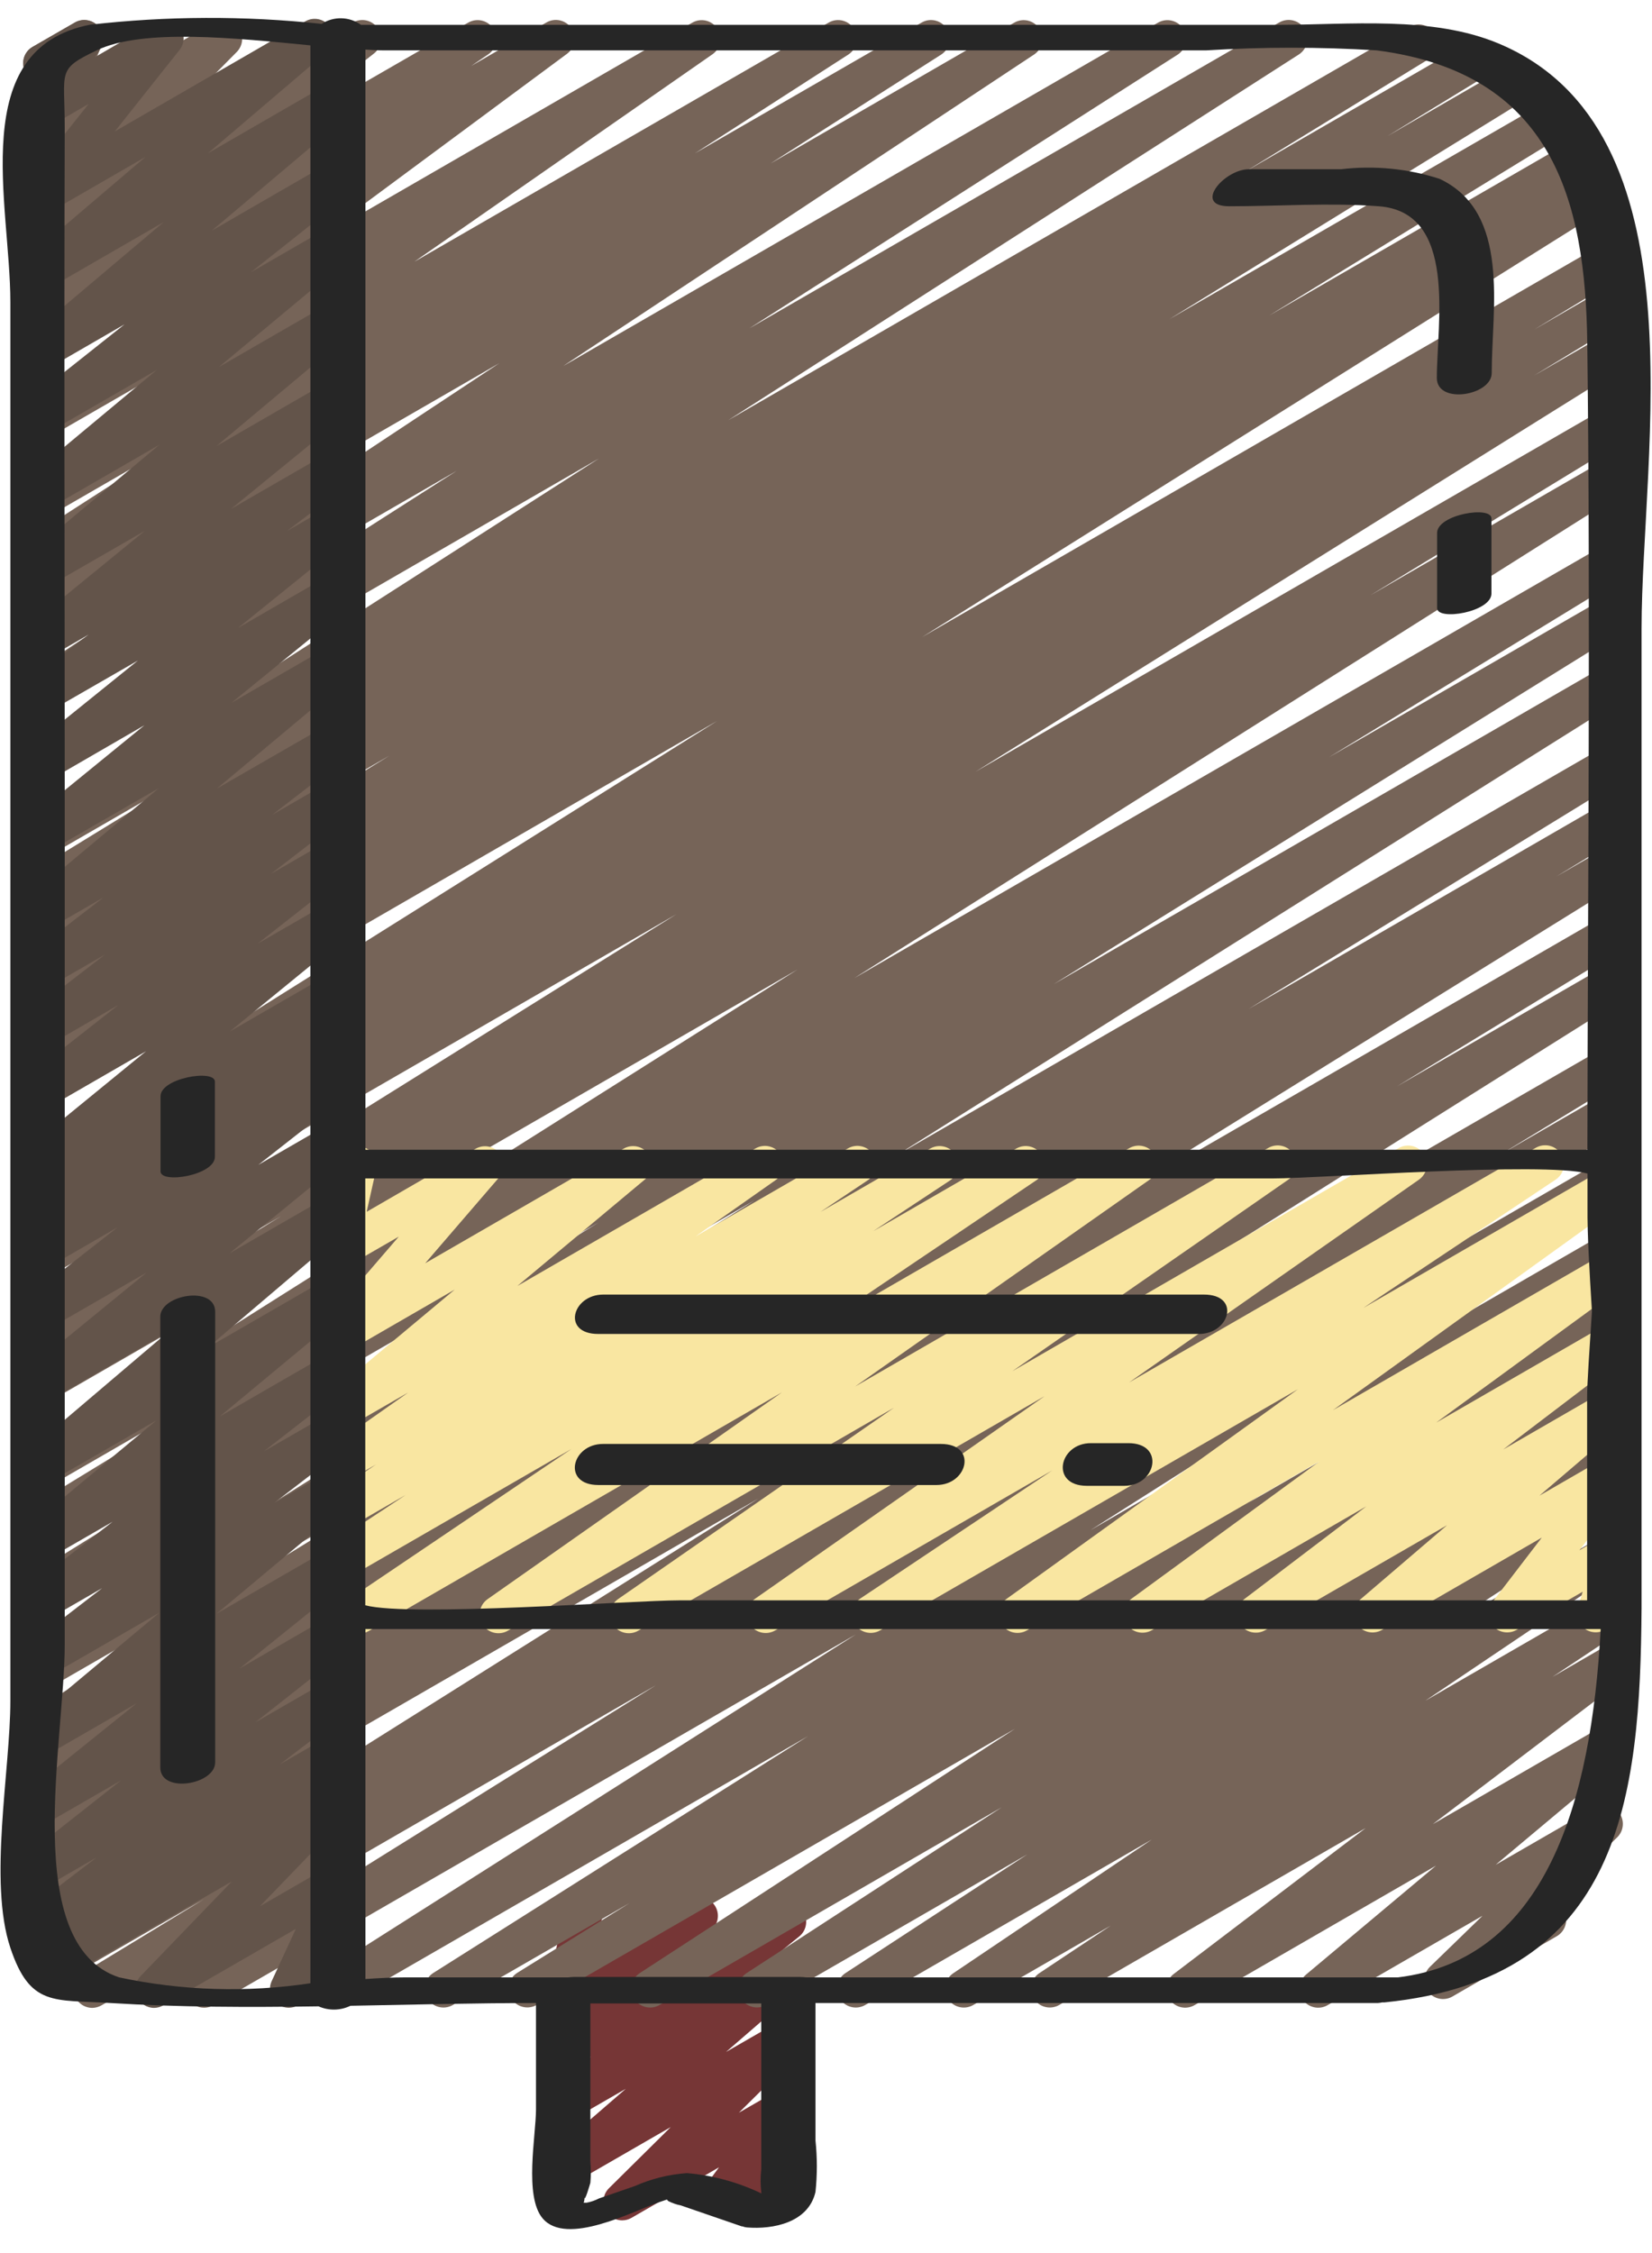 <?xml version="1.0" ?><svg height="60px" version="1.1" viewBox="0 0 44 60" width="44px" xmlns="http://www.w3.org/2000/svg" xmlns:xlink="http://www.w3.org/1999/xlink"><title/><desc/><g fill="none" fill-rule="evenodd" id="Page-1" stroke="none" stroke-width="1"><g id="008---Book"><path d="M16.571,59.129 C16.368,59.129 16.185,59.006 16.108,58.819 C16.032,58.631 16.076,58.415 16.22,58.273 L17.865,56.645 L15.28,58.137 C15.057,58.265 14.773,58.203 14.623,57.993 C14.474,57.784 14.509,57.495 14.703,57.326 L16.668,55.626 L15.28,56.426 C15.054,56.559 14.763,56.494 14.615,56.278 C14.466,56.062 14.51,55.768 14.715,55.604 L15.743,54.771 L15.28,55.038 C15.063,55.157 14.792,55.1 14.642,54.903 C14.492,54.707 14.508,54.43 14.68,54.252 L15.585,53.352 L15.285,53.525 C15.112,53.624 14.896,53.611 14.736,53.491 C14.576,53.372 14.503,53.168 14.55,52.974 L14.841,51.782 C14.74,51.74 14.657,51.666 14.603,51.571 C14.465,51.332 14.547,51.027 14.785,50.889 L15.285,50.598 C15.458,50.498 15.675,50.511 15.835,50.631 C15.995,50.751 16.068,50.955 16.021,51.149 L15.795,52.074 L18.38,50.582 C18.597,50.463 18.868,50.52 19.018,50.717 C19.168,50.913 19.152,51.19 18.98,51.368 L18.08,52.273 L20.723,50.747 C20.949,50.618 21.236,50.683 21.384,50.897 C21.531,51.112 21.49,51.403 21.288,51.568 L20.258,52.403 L20.724,52.135 C20.947,52.009 21.229,52.072 21.377,52.28 C21.526,52.489 21.493,52.776 21.301,52.945 L19.337,54.645 L20.725,53.845 C20.942,53.723 21.217,53.779 21.368,53.978 C21.519,54.176 21.501,54.456 21.325,54.633 L19.68,56.262 L20.724,55.662 C20.929,55.544 21.189,55.586 21.346,55.762 C21.504,55.939 21.516,56.202 21.376,56.392 L20.923,57 C21.118,56.986 21.304,57.081 21.405,57.248 C21.543,57.487 21.462,57.793 21.223,57.931 L19.417,58.97 C19.212,59.088 18.952,59.046 18.795,58.87 C18.637,58.693 18.625,58.43 18.765,58.24 L19.15,57.717 L16.821,59.062 C16.745,59.106 16.659,59.129 16.571,59.129 Z" fill="#763636" id="Path"/><path d="M2.459,53.471 C2.235,53.471 2.038,53.322 1.978,53.106 C1.917,52.89 2.008,52.661 2.199,52.544 L5.427,50.58 L1.407,52.9 C1.173,53.022 0.884,52.941 0.747,52.715 C0.611,52.488 0.674,52.195 0.892,52.045 L20.2,39.907 L1.28,50.829 C1.045,50.952 0.754,50.869 0.619,50.64 C0.484,50.412 0.55,50.118 0.771,49.97 L6.779,46.307 L1.279,49.481 C1.044,49.607 0.751,49.526 0.614,49.297 C0.477,49.068 0.544,48.772 0.766,48.624 L15.687,39.371 L1.28,47.689 C1.044,47.818 0.748,47.736 0.611,47.504 C0.474,47.273 0.545,46.974 0.771,46.829 L2.528,45.764 L1.28,46.484 C1.045,46.608 0.753,46.526 0.617,46.298 C0.481,46.069 0.548,45.774 0.769,45.626 L10.741,39.508 L1.28,44.97 C1.044,45.106 0.742,45.028 0.602,44.794 C0.461,44.561 0.534,44.258 0.765,44.113 L20.1,31.964 L1.28,42.828 C1.045,42.954 0.752,42.873 0.615,42.644 C0.478,42.415 0.545,42.119 0.767,41.971 L15.937,32.558 L1.28,41.02 C1.043,41.155 0.742,41.075 0.602,40.841 C0.463,40.606 0.538,40.303 0.77,40.16 L8.622,35.36 L1.279,39.6 C1.043,39.732 0.746,39.653 0.606,39.422 C0.467,39.191 0.536,38.891 0.763,38.744 L21.243,25.818 L1.279,37.344 C1.042,37.479 0.741,37.399 0.601,37.165 C0.462,36.93 0.537,36.627 0.769,36.484 L7.493,32.384 L1.279,35.969 C1.043,36.099 0.747,36.019 0.609,35.788 C0.471,35.558 0.54,35.259 0.765,35.112 L18.016,24.346 L1.279,34.008 C1.041,34.149 0.735,34.07 0.594,33.832 C0.453,33.594 0.532,33.288 0.77,33.147 L3.137,31.712 L1.279,32.784 C1.043,32.913 0.747,32.831 0.61,32.599 C0.473,32.368 0.544,32.069 0.77,31.924 L3.137,30.488 L1.279,31.561 C1.043,31.697 0.741,31.619 0.601,31.385 C0.46,31.152 0.533,30.849 0.764,30.704 L19.1,19.2 L1.279,29.5 C1.042,29.632 0.743,29.551 0.605,29.317 C0.467,29.084 0.541,28.783 0.771,28.639 L1.205,28.376 C0.963,28.468 0.691,28.361 0.577,28.128 C0.464,27.896 0.547,27.615 0.768,27.481 L8.685,22.629 L1.279,26.9 C1.042,27.041 0.735,26.964 0.594,26.727 C0.452,26.489 0.53,26.182 0.767,26.041 L10.372,20.124 L1.279,25.374 C1.042,25.509 0.741,25.429 0.601,25.195 C0.462,24.96 0.537,24.657 0.769,24.514 L3.417,22.9 L1.279,24.136 C1.042,24.277 0.735,24.199 0.594,23.962 C0.452,23.724 0.531,23.417 0.768,23.276 L5.619,20.3 L1.279,22.806 C1.044,22.937 0.747,22.859 0.608,22.629 C0.468,22.399 0.535,22.1 0.76,21.952 L15.953,12.21 L1.279,20.683 C1.043,20.826 0.735,20.751 0.592,20.515 C0.449,20.279 0.524,19.971 0.76,19.828 L12.165,12.538 L1.279,18.823 C1.045,18.959 0.745,18.884 0.603,18.654 C0.461,18.423 0.527,18.122 0.753,17.973 L13.3,9.671 L1.279,16.612 C1.044,16.747 0.744,16.669 0.603,16.437 C0.463,16.205 0.533,15.903 0.761,15.757 L5.3,12.863 L1.279,15.186 C1.044,15.324 0.741,15.248 0.599,15.015 C0.457,14.782 0.528,14.478 0.759,14.332 L4.847,11.7 L1.279,13.76 C1.047,13.889 0.755,13.815 0.613,13.591 C0.471,13.367 0.528,13.071 0.744,12.917 L8.688,7.388 L1.279,11.663 C1.049,11.798 0.754,11.729 0.608,11.506 C0.462,11.283 0.516,10.985 0.731,10.828 L7.45,5.853 L1.279,9.416 C1.046,9.554 0.745,9.481 0.6,9.251 C0.456,9.022 0.522,8.719 0.748,8.569 L1.234,8.238 C1.004,8.34 0.734,8.255 0.604,8.039 C0.474,7.824 0.524,7.545 0.721,7.389 L3.756,5.012 L1.279,6.442 C1.062,6.565 0.788,6.51 0.636,6.313 C0.483,6.116 0.5,5.836 0.674,5.658 L2.984,3.318 L1.284,4.303 C1.097,4.411 0.863,4.387 0.702,4.244 C0.54,4.101 0.489,3.871 0.574,3.673 L1.216,2.173 C0.976,2.22 0.738,2.087 0.652,1.858 C0.566,1.63 0.658,1.373 0.869,1.25 L1.992,0.6 C2.178,0.492 2.413,0.516 2.574,0.659 C2.735,0.801 2.786,1.031 2.702,1.229 L2.078,2.69 L5.7,0.6 C5.917,0.475 6.192,0.529 6.345,0.727 C6.498,0.925 6.482,1.206 6.306,1.384 L3.991,3.722 L9.4,0.6 C9.627,0.469 9.917,0.536 10.064,0.753 C10.211,0.97 10.165,1.264 9.959,1.426 L6.926,3.8 L12.475,0.6 C12.708,0.469 13.002,0.544 13.144,0.77 C13.285,0.996 13.225,1.293 13.006,1.446 L12.551,1.756 L14.551,0.6 C14.781,0.465 15.076,0.534 15.222,0.757 C15.368,0.98 15.314,1.278 15.099,1.435 L8.379,6.411 L18.445,0.6 C18.677,0.471 18.969,0.545 19.111,0.769 C19.253,0.993 19.196,1.289 18.98,1.443 L11.034,6.971 L22.074,0.6 C22.309,0.466 22.607,0.543 22.748,0.774 C22.889,1.004 22.821,1.305 22.595,1.453 L18.508,4.084 L24.548,0.6 C24.783,0.465 25.083,0.543 25.224,0.775 C25.364,1.007 25.294,1.309 25.066,1.455 L20.521,4.355 L27.02,0.6 C27.254,0.469 27.549,0.546 27.689,0.774 C27.83,1.001 27.766,1.3 27.545,1.45 L15,9.748 L30.849,0.6 C31.084,0.469 31.381,0.547 31.52,0.777 C31.66,1.007 31.593,1.306 31.368,1.454 L19.962,8.742 L34.069,0.6 C34.304,0.462 34.607,0.538 34.749,0.771 C34.891,1.004 34.82,1.308 34.589,1.454 L19.4,11.189 L37.528,0.722 C37.765,0.581 38.073,0.659 38.214,0.896 C38.355,1.133 38.277,1.441 38.04,1.582 L33.193,4.555 L39.1,1.143 C39.336,1.017 39.629,1.099 39.766,1.329 C39.902,1.559 39.834,1.855 39.61,2.002 L36.955,3.624 L40.238,1.724 C40.475,1.582 40.782,1.66 40.924,1.897 C41.066,2.134 40.988,2.441 40.751,2.583 L31.146,8.5 L41.217,2.689 C41.454,2.548 41.761,2.625 41.903,2.863 C42.044,3.1 41.966,3.407 41.729,3.548 L33.809,8.4 L41.919,3.717 C42.157,3.576 42.463,3.655 42.604,3.893 C42.745,4.131 42.666,4.437 42.428,4.578 L42.241,4.691 L42.382,4.61 C42.618,4.474 42.92,4.552 43.06,4.786 C43.201,5.019 43.128,5.322 42.897,5.467 L24.56,16.966 L42.707,6.488 C42.945,6.347 43.252,6.426 43.392,6.664 C43.533,6.901 43.455,7.208 43.217,7.349 L40.865,8.775 L42.72,7.7 C42.874,7.609 43.064,7.607 43.22,7.695 C43.376,7.783 43.473,7.947 43.475,8.125 C43.476,8.304 43.383,8.47 43.229,8.561 L40.861,10 L42.72,8.928 C42.956,8.798 43.252,8.878 43.39,9.109 C43.528,9.339 43.459,9.638 43.234,9.785 L25.983,20.551 L42.72,10.889 C42.957,10.754 43.258,10.834 43.398,11.068 C43.537,11.303 43.462,11.606 43.23,11.749 L36.506,15.849 L42.72,12.261 C42.956,12.129 43.253,12.208 43.393,12.439 C43.532,12.67 43.463,12.97 43.236,13.117 L22.751,26.049 L42.72,14.52 C42.957,14.385 43.258,14.465 43.398,14.699 C43.537,14.934 43.462,15.237 43.23,15.38 L35.4,20.164 L42.717,15.939 C42.953,15.806 43.252,15.885 43.392,16.118 C43.531,16.351 43.459,16.652 43.23,16.797 L28.063,26.21 L42.72,17.748 C42.955,17.621 43.249,17.701 43.387,17.93 C43.524,18.159 43.458,18.456 43.235,18.604 L23.9,30.755 L42.72,19.89 C42.956,19.759 43.254,19.84 43.392,20.072 C43.53,20.304 43.459,20.604 43.231,20.749 L33.259,26.867 L42.72,21.4 C42.958,21.259 43.264,21.338 43.405,21.576 C43.546,21.814 43.467,22.12 43.229,22.261 L41.454,23.34 L42.72,22.61 C42.956,22.477 43.255,22.556 43.395,22.789 C43.534,23.022 43.462,23.323 43.233,23.468 L28.319,32.716 L42.72,24.4 C42.956,24.271 43.252,24.353 43.389,24.585 C43.526,24.816 43.455,25.115 43.229,25.26 L37.207,28.931 L42.72,25.75 C42.955,25.623 43.249,25.703 43.387,25.932 C43.524,26.161 43.458,26.458 43.235,26.606 L23.924,38.746 L42.72,27.9 C42.956,27.771 43.252,27.853 43.389,28.085 C43.526,28.316 43.455,28.615 43.229,28.76 L40.005,30.721 L42.72,29.154 C42.956,29.024 43.252,29.104 43.39,29.335 C43.528,29.565 43.459,29.864 43.234,30.011 L30.934,37.679 L42.726,30.871 C42.961,30.736 43.261,30.814 43.402,31.046 C43.542,31.278 43.472,31.58 43.244,31.726 L29.044,40.749 L42.729,32.849 C42.964,32.724 43.255,32.804 43.393,33.032 C43.53,33.259 43.465,33.555 43.245,33.704 L33.261,40.013 L42.729,34.547 C42.964,34.421 43.257,34.502 43.394,34.731 C43.531,34.96 43.464,35.256 43.242,35.404 L40.242,37.273 L42.733,35.835 C42.967,35.704 43.263,35.781 43.403,36.01 C43.543,36.239 43.478,36.538 43.255,36.687 L33.255,43.197 L42.734,37.726 C42.967,37.601 43.258,37.679 43.397,37.905 C43.535,38.131 43.474,38.426 43.256,38.577 L36.449,42.998 L42.734,39.37 C42.969,39.234 43.269,39.309 43.411,39.541 C43.554,39.772 43.485,40.074 43.257,40.222 L38.4,43.381 L42.725,40.881 C42.958,40.752 43.25,40.828 43.391,41.054 C43.532,41.279 43.472,41.575 43.254,41.728 L37.963,45.291 L42.725,42.542 C42.959,42.409 43.255,42.485 43.397,42.713 C43.539,42.941 43.475,43.241 43.252,43.391 L41.345,44.659 L42.725,43.859 C42.953,43.729 43.243,43.798 43.389,44.017 C43.534,44.236 43.485,44.53 43.277,44.69 L38.162,48.578 L42.725,45.944 C42.95,45.812 43.238,45.876 43.387,46.089 C43.537,46.303 43.497,46.595 43.296,46.761 L39.835,49.661 L42.471,48.14 C42.689,48.012 42.969,48.068 43.122,48.269 C43.275,48.471 43.253,48.755 43.071,48.931 L41.313,50.639 C41.516,50.68 41.673,50.843 41.707,51.047 C41.741,51.252 41.645,51.456 41.466,51.561 L38.687,53.167 C38.469,53.295 38.189,53.239 38.036,53.038 C37.883,52.836 37.905,52.552 38.087,52.376 L39.487,51.017 L35.357,53.4 C35.133,53.529 34.847,53.465 34.699,53.253 C34.55,53.041 34.588,52.751 34.786,52.584 L38.246,49.684 L31.812,53.4 C31.584,53.53 31.294,53.461 31.148,53.242 C31.003,53.023 31.052,52.729 31.26,52.569 L36.372,48.684 L28.2,53.4 C27.967,53.527 27.676,53.45 27.536,53.225 C27.396,53 27.456,52.704 27.673,52.552 L29.583,51.281 L25.912,53.4 C25.679,53.529 25.387,53.453 25.246,53.227 C25.105,53.002 25.165,52.706 25.383,52.553 L30.677,48.988 L23.034,53.4 C22.8,53.529 22.507,53.451 22.367,53.224 C22.227,52.996 22.291,52.699 22.511,52.549 L27.362,49.383 L20.4,53.4 C20.167,53.525 19.876,53.447 19.737,53.221 C19.599,52.995 19.66,52.7 19.878,52.549 L26.678,48.131 L17.556,53.4 C17.322,53.529 17.029,53.451 16.889,53.224 C16.749,52.996 16.813,52.699 17.033,52.549 L27.033,46.039 L14.281,53.4 C14.046,53.526 13.753,53.445 13.616,53.216 C13.479,52.987 13.546,52.691 13.768,52.543 L16.768,50.68 L12.051,53.4 C11.816,53.529 11.521,53.45 11.382,53.221 C11.243,52.991 11.31,52.693 11.534,52.545 L21.519,46.236 L9.109,53.4 C8.875,53.527 8.582,53.448 8.443,53.22 C8.305,52.992 8.37,52.695 8.591,52.546 L22.8,43.523 L5.684,53.4 C5.448,53.536 5.146,53.458 5.006,53.224 C4.865,52.991 4.938,52.688 5.169,52.543 L17.475,44.876 L2.709,53.4 C2.633,53.445 2.547,53.47 2.459,53.471 Z" fill="#766458" id="Path"/><path d="M4.105,53.471 C3.904,53.471 3.723,53.351 3.645,53.167 C3.566,52.982 3.606,52.768 3.745,52.624 L6.175,50.104 L1.4,52.861 C1.17,52.991 0.879,52.92 0.735,52.699 C0.591,52.478 0.644,52.183 0.855,52.025 L1.32,51.684 L1.283,51.705 C1.055,51.834 0.766,51.765 0.621,51.547 C0.475,51.329 0.523,51.036 0.73,50.875 L2.572,49.465 L1.283,50.209 C1.056,50.336 0.77,50.269 0.624,50.054 C0.478,49.838 0.522,49.547 0.724,49.384 L3.224,47.413 L1.28,48.534 C1.054,48.662 0.768,48.595 0.621,48.381 C0.475,48.167 0.516,47.876 0.717,47.712 L3.64,45.359 L1.28,46.721 C1.055,46.853 0.767,46.789 0.618,46.576 C0.468,46.362 0.508,46.07 0.709,45.904 L4.247,42.945 L1.28,44.658 C1.052,44.786 0.764,44.717 0.619,44.5 C0.474,44.283 0.52,43.99 0.726,43.829 L2.721,42.293 L1.28,43.124 C1.053,43.253 0.764,43.185 0.618,42.969 C0.472,42.752 0.518,42.459 0.723,42.297 L3,40.524 L1.281,41.516 C1.057,41.645 0.771,41.581 0.623,41.369 C0.474,41.157 0.512,40.867 0.71,40.7 L4.164,37.827 L1.279,39.49 C1.055,39.617 0.772,39.554 0.623,39.344 C0.475,39.134 0.51,38.845 0.705,38.677 L4.468,35.477 L1.279,37.318 C1.054,37.444 0.77,37.378 0.623,37.166 C0.477,36.954 0.516,36.665 0.713,36.499 L3.904,33.889 L1.279,35.4 C1.052,35.528 0.765,35.461 0.619,35.245 C0.473,35.029 0.517,34.737 0.721,34.574 L3.132,32.683 L1.279,33.755 C1.049,33.886 0.757,33.815 0.613,33.593 C0.468,33.371 0.522,33.075 0.735,32.918 L1.126,32.634 C0.893,32.684 0.656,32.563 0.562,32.344 C0.467,32.125 0.54,31.87 0.736,31.734 L1.097,31.474 C0.875,31.505 0.66,31.384 0.57,31.178 C0.481,30.973 0.539,30.733 0.713,30.591 L3.894,27.991 L1.279,29.5 C1.052,29.628 0.765,29.561 0.619,29.345 C0.473,29.129 0.517,28.837 0.721,28.674 L3.153,26.763 L1.279,27.848 C1.052,27.975 0.764,27.907 0.619,27.69 C0.474,27.474 0.52,27.182 0.724,27.02 L2.796,25.42 L1.279,26.296 C1.051,26.427 0.761,26.359 0.615,26.141 C0.468,25.922 0.516,25.628 0.724,25.467 L2.761,23.896 L1.279,24.751 C1.054,24.88 0.768,24.816 0.62,24.604 C0.471,24.391 0.51,24.1 0.709,23.934 L4.231,20.988 L1.279,22.69 C1.053,22.822 0.764,22.757 0.615,22.542 C0.467,22.327 0.509,22.033 0.713,21.869 L3.848,19.313 L1.279,20.8 C1.053,20.93 0.765,20.865 0.617,20.65 C0.47,20.434 0.512,20.142 0.715,19.978 L3.672,17.591 L1.279,18.968 C1.051,19.098 0.761,19.029 0.615,18.81 C0.47,18.591 0.519,18.297 0.727,18.137 L2.36,16.9 L1.279,17.525 C1.053,17.657 0.764,17.592 0.615,17.377 C0.467,17.162 0.509,16.868 0.713,16.704 L3.857,14.137 L1.279,15.622 C1.055,15.751 0.769,15.687 0.621,15.475 C0.472,15.263 0.51,14.973 0.708,14.806 L4.245,11.844 L1.279,13.557 C1.054,13.689 0.765,13.626 0.615,13.412 C0.466,13.197 0.507,12.904 0.709,12.739 L4.174,9.853 L1.279,11.524 C1.052,11.654 0.764,11.587 0.617,11.371 C0.47,11.155 0.514,10.862 0.719,10.699 L3.319,8.636 L1.279,9.815 C1.055,9.943 0.77,9.879 0.622,9.668 C0.473,9.457 0.51,9.167 0.707,9 L4.36,5.914 L1.279,7.693 C1.055,7.823 0.769,7.76 0.62,7.548 C0.471,7.337 0.508,7.046 0.705,6.879 L3.875,4.179 L1.275,5.679 C1.067,5.798 0.804,5.753 0.647,5.572 C0.491,5.39 0.485,5.123 0.634,4.935 L2.36,2.769 L1.279,3.393 C1.08,3.508 0.828,3.473 0.668,3.307 C0.509,3.141 0.483,2.888 0.606,2.693 L0.947,2.152 C0.835,2.113 0.741,2.035 0.683,1.932 C0.545,1.693 0.626,1.387 0.865,1.249 L1.995,0.6 C2.194,0.485 2.446,0.52 2.606,0.686 C2.765,0.852 2.791,1.105 2.668,1.3 L2.528,1.522 L4.14,0.586 C4.348,0.465 4.613,0.51 4.77,0.693 C4.926,0.875 4.931,1.143 4.781,1.331 L3.058,3.5 L8.131,0.569 C8.355,0.439 8.641,0.502 8.79,0.714 C8.939,0.925 8.902,1.216 8.705,1.383 L5.536,4.083 L8.721,2.244 C8.945,2.116 9.23,2.18 9.378,2.391 C9.527,2.602 9.49,2.892 9.293,3.059 L5.638,6.145 L8.723,4.363 C8.95,4.233 9.238,4.3 9.385,4.516 C9.532,4.732 9.488,5.025 9.283,5.188 L6.683,7.25 L8.726,6.071 C8.951,5.942 9.237,6.006 9.385,6.218 C9.534,6.431 9.495,6.722 9.296,6.888 L5.829,9.775 L8.729,8.103 C8.953,7.974 9.239,8.038 9.387,8.25 C9.536,8.462 9.498,8.752 9.3,8.919 L5.763,11.881 L8.73,10.168 C8.955,10.039 9.242,10.104 9.389,10.318 C9.537,10.532 9.496,10.823 9.296,10.988 L6.151,13.555 L8.731,12.066 C8.959,11.936 9.249,12.005 9.395,12.224 C9.54,12.443 9.491,12.737 9.283,12.897 L7.649,14.138 L8.732,13.513 C8.958,13.383 9.246,13.448 9.394,13.663 C9.541,13.879 9.499,14.171 9.296,14.335 L6.339,16.723 L8.733,15.34 C8.959,15.208 9.248,15.273 9.397,15.488 C9.545,15.703 9.503,15.997 9.299,16.161 L6.165,18.716 L8.733,17.233 C8.958,17.101 9.246,17.165 9.395,17.378 C9.545,17.592 9.505,17.884 9.304,18.05 L5.776,21 L8.73,19.3 C8.958,19.166 9.251,19.233 9.398,19.453 C9.546,19.672 9.496,19.969 9.286,20.129 L7.251,21.699 L8.731,20.844 C8.959,20.71 9.252,20.777 9.399,20.997 C9.547,21.216 9.497,21.513 9.287,21.673 L7.215,23.273 L8.732,22.396 C8.959,22.265 9.249,22.332 9.396,22.549 C9.543,22.766 9.497,23.06 9.291,23.222 L6.857,25.134 L8.733,24.051 C8.959,23.92 9.247,23.984 9.396,24.199 C9.544,24.414 9.502,24.706 9.3,24.871 L6.119,27.471 L8.734,25.961 C8.964,25.829 9.258,25.9 9.402,26.123 C9.547,26.346 9.492,26.643 9.277,26.799 L8.918,27.059 C9.145,27.028 9.364,27.156 9.449,27.368 C9.534,27.581 9.464,27.824 9.279,27.959 L8.888,28.242 C9.115,28.196 9.344,28.312 9.441,28.523 C9.538,28.734 9.478,28.983 9.295,29.126 L6.882,31.02 L8.737,29.948 C8.963,29.817 9.251,29.881 9.4,30.096 C9.548,30.311 9.506,30.603 9.304,30.768 L6.113,33.377 L8.738,31.862 C8.962,31.732 9.248,31.795 9.397,32.007 C9.546,32.218 9.509,32.509 9.312,32.676 L5.549,35.876 L8.739,34.035 C8.964,33.903 9.253,33.966 9.403,34.18 C9.552,34.395 9.511,34.688 9.309,34.853 L5.855,37.72 L8.74,36.055 C8.967,35.923 9.258,35.99 9.405,36.208 C9.552,36.426 9.505,36.72 9.298,36.882 L7.026,38.651 L8.741,37.662 C8.969,37.531 9.259,37.599 9.405,37.817 C9.552,38.036 9.504,38.33 9.296,38.491 L7.3,40.026 L8.739,39.195 C8.964,39.063 9.252,39.127 9.401,39.34 C9.551,39.554 9.511,39.846 9.31,40.012 L5.771,42.972 L8.74,41.258 C8.966,41.128 9.254,41.193 9.402,41.408 C9.549,41.624 9.507,41.916 9.304,42.08 L6.383,44.432 L8.741,43.07 C8.968,42.936 9.26,43.002 9.408,43.22 C9.556,43.439 9.509,43.734 9.301,43.896 L6.801,45.867 L8.745,44.745 C8.973,44.613 9.265,44.681 9.411,44.9 C9.557,45.12 9.508,45.415 9.299,45.575 L7.458,46.983 L8.746,46.24 C8.976,46.107 9.27,46.177 9.415,46.4 C9.56,46.622 9.506,46.919 9.292,47.076 L8.792,47.439 C9.002,47.347 9.247,47.41 9.387,47.59 C9.54,47.786 9.525,48.065 9.353,48.244 L6.923,50.765 L8.744,49.714 C8.932,49.609 9.167,49.636 9.326,49.782 C9.485,49.928 9.533,50.159 9.444,50.356 L8.798,51.756 C9.04,51.657 9.318,51.762 9.435,51.996 C9.551,52.231 9.467,52.515 9.242,52.649 L7.935,53.403 C7.747,53.508 7.512,53.481 7.353,53.335 C7.194,53.189 7.146,52.958 7.235,52.761 L7.879,51.368 L4.355,53.4 C4.28,53.446 4.193,53.47 4.105,53.471 Z" fill="#63544A" id="Path"/><path d="M9.574,43.5 C9.355,43.499 9.161,43.356 9.097,43.146 C9.033,42.936 9.113,42.709 9.295,42.586 L15.222,38.586 L9.28,42.015 C9.046,42.146 8.751,42.069 8.611,41.841 C8.47,41.614 8.534,41.315 8.755,41.165 L10.806,39.811 L9.28,40.691 C9.048,40.817 8.758,40.74 8.618,40.516 C8.478,40.292 8.537,39.997 8.752,39.844 L10.015,39 L9.28,39.424 C9.049,39.555 8.755,39.482 8.612,39.258 C8.469,39.034 8.526,38.736 8.743,38.582 L10.874,37.082 L9.28,38 C9.056,38.126 8.772,38.062 8.625,37.851 C8.477,37.64 8.514,37.351 8.71,37.184 L12.11,34.343 L9.28,35.979 C9.069,36.101 8.801,36.053 8.645,35.865 C8.49,35.677 8.492,35.405 8.651,35.22 L10.621,32.932 L9.28,33.705 C9.108,33.804 8.894,33.792 8.734,33.675 C8.574,33.558 8.499,33.357 8.542,33.163 L8.851,31.785 C8.744,31.744 8.654,31.668 8.598,31.568 C8.46,31.329 8.541,31.023 8.78,30.885 L9.28,30.596 C9.452,30.496 9.667,30.507 9.827,30.625 C9.988,30.743 10.063,30.945 10.019,31.139 L9.766,32.271 L12.666,30.593 C12.877,30.47 13.147,30.518 13.303,30.706 C13.459,30.895 13.455,31.168 13.295,31.353 L11.325,33.641 L16.609,30.59 C16.834,30.458 17.122,30.522 17.271,30.735 C17.421,30.949 17.381,31.241 17.18,31.407 L13.78,34.246 L20.118,30.586 C20.35,30.448 20.65,30.52 20.795,30.747 C20.94,30.975 20.878,31.277 20.655,31.429 L18.521,32.929 L22.58,30.585 C22.814,30.446 23.116,30.52 23.26,30.751 C23.404,30.982 23.336,31.286 23.108,31.434 L21.851,32.275 L24.781,30.584 C25.015,30.453 25.31,30.53 25.45,30.758 C25.591,30.985 25.527,31.284 25.306,31.434 L23.257,32.787 L27.076,30.582 C27.309,30.453 27.601,30.529 27.742,30.755 C27.883,30.98 27.823,31.276 27.605,31.429 L21.672,35.429 L30.081,30.574 C30.312,30.443 30.606,30.516 30.749,30.74 C30.892,30.964 30.835,31.262 30.618,31.416 L22.778,36.922 L33.778,30.571 C34.01,30.436 34.308,30.508 34.452,30.735 C34.596,30.962 34.534,31.263 34.313,31.415 L26.964,36.515 L37.257,30.572 C37.488,30.441 37.782,30.514 37.925,30.738 C38.068,30.962 38.011,31.26 37.794,31.414 L30.074,36.814 L40.9,30.569 C41.134,30.43 41.436,30.504 41.58,30.735 C41.724,30.966 41.656,31.27 41.428,31.418 L36.311,34.831 L42.718,31.131 C42.949,30.998 43.243,31.068 43.388,31.292 C43.533,31.516 43.477,31.814 43.26,31.97 L35.5,37.555 L42.725,33.384 C42.954,33.257 43.243,33.329 43.386,33.549 C43.529,33.769 43.478,34.062 43.269,34.22 L38.25,37.886 L42.731,35.3 C42.96,35.167 43.252,35.235 43.399,35.455 C43.545,35.675 43.495,35.971 43.284,36.131 L40.038,38.6 L42.738,37.042 C42.962,36.91 43.249,36.972 43.399,37.184 C43.549,37.396 43.512,37.687 43.314,37.855 L41,39.831 L42.741,38.826 C42.947,38.707 43.209,38.75 43.367,38.929 C43.524,39.108 43.533,39.374 43.388,39.563 L42.068,41.283 L42.747,40.892 C42.925,40.789 43.147,40.806 43.308,40.933 C43.468,41.06 43.535,41.273 43.476,41.469 L43.242,42.244 C43.399,42.331 43.498,42.497 43.499,42.677 C43.501,42.857 43.406,43.024 43.25,43.114 L42.75,43.403 C42.573,43.505 42.351,43.488 42.19,43.361 C42.03,43.234 41.963,43.022 42.022,42.826 L42.153,42.389 L40.392,43.405 C40.186,43.524 39.924,43.481 39.766,43.302 C39.609,43.123 39.6,42.857 39.745,42.668 L41.064,40.948 L36.804,43.408 C36.581,43.535 36.298,43.472 36.149,43.262 C36.001,43.052 36.035,42.765 36.229,42.596 L38.542,40.617 L33.7,43.411 C33.471,43.544 33.179,43.476 33.032,43.256 C32.886,43.036 32.936,42.74 33.147,42.58 L36.391,40.115 L30.676,43.415 C30.446,43.545 30.155,43.474 30.011,43.253 C29.867,43.032 29.92,42.737 30.131,42.579 L35.151,38.912 L27.351,43.418 C27.12,43.552 26.825,43.481 26.68,43.257 C26.535,43.033 26.592,42.734 26.809,42.579 L34.571,36.995 L23.438,43.42 C23.204,43.553 22.908,43.477 22.766,43.249 C22.624,43.021 22.688,42.721 22.911,42.571 L28.028,39.157 L20.64,43.423 C20.409,43.554 20.115,43.481 19.972,43.257 C19.829,43.033 19.886,42.735 20.103,42.581 L27.822,37.181 L17,43.426 C16.768,43.561 16.47,43.489 16.326,43.262 C16.182,43.035 16.244,42.734 16.465,42.582 L23.812,37.488 L13.522,43.429 C13.291,43.56 12.997,43.487 12.854,43.263 C12.711,43.039 12.768,42.741 12.985,42.587 L20.827,37.079 L9.827,43.432 C9.75,43.477 9.663,43.501 9.574,43.5 Z" fill="#F9E6A1" id="Path"/><path d="M39.923,1.162 C38.14,0.412 35.923,0.662 34.033,0.662 L9.615,0.662 C9.305,0.438 8.888,0.427 8.567,0.636 C6.514,0.416 4.443,0.424 2.392,0.659 C-0.9,1.309 0.276,5.424 0.276,8.05 L0.276,45.294 C0.276,47.131 -0.313,50.111 0.276,51.872 C0.802,53.447 1.439,53.247 2.944,53.341 C4.775,53.456 6.629,53.457 8.484,53.43 C8.756,53.55 9.067,53.545 9.334,53.415 C10.987,53.385 12.64,53.342 14.276,53.341 L14.276,56.17 C14.276,56.87 13.953,58.492 14.455,59.079 C15.092,59.823 16.845,58.891 17.545,58.649 C17.615,58.625 17.688,58.599 17.762,58.575 C17.773,58.59 17.786,58.603 17.8,58.616 C17.907,58.67 18.021,58.71 18.139,58.733 L19.688,59.266 C19.699,59.271 19.711,59.275 19.723,59.278 L19.756,59.29 C19.762,59.29 19.771,59.29 19.777,59.29 C19.812,59.304 19.849,59.313 19.886,59.317 C20.608,59.378 21.534,59.181 21.72,58.372 C21.768,57.917 21.768,57.458 21.72,57.003 L21.72,53.341 L36.7,53.341 C36.739,53.338 36.777,53.333 36.815,53.324 C36.84,53.324 36.854,53.324 36.881,53.324 C43.189,52.688 43.687,47.857 43.722,42.816 L43.722,42.807 L43.722,16.738 C43.724,12.064 45.392,3.462 39.923,1.162 Z M42.4,34.92 C42.335,35.928 42.272,36.845 42.272,37.194 L42.272,42.618 L18.1,42.618 C16.835,42.618 10.934,43.065 9.729,42.75 L9.729,31.382 L33.9,31.382 C35.168,31.382 41.1,30.933 42.282,31.252 C42.282,31.552 42.282,31.852 42.282,32.152 C42.276,32.88 42.333,33.832 42.4,34.92 Z M3.176,52.659 C0.533,51.79 1.724,46.345 1.724,43.805 L1.724,21.345 C1.724,15.361 1.705,9.376 1.724,3.391 C1.724,1.875 1.504,1.854 2.575,1.341 C3.811,0.749 6.29,1.017 8.267,1.208 L8.267,52.815 C6.574,53.069 4.85,53.016 3.176,52.659 Z M16.905,58.217 L15.955,58.545 C15.848,58.6 15.734,58.639 15.616,58.661 C15.593,58.659 15.569,58.659 15.546,58.661 C15.562,58.61 15.57,58.557 15.571,58.504 C15.563,58.68 15.722,58.142 15.724,58.128 C15.741,57.937 15.741,57.746 15.724,57.555 L15.724,53.353 L20.276,53.353 L20.276,57.776 C20.252,57.975 20.252,58.177 20.276,58.376 C20.276,58.391 20.276,58.399 20.282,58.413 C19.658,58.114 18.986,57.93 18.297,57.871 C17.817,57.905 17.346,58.022 16.905,58.217 Z M37.23,52.659 L21.478,52.659 C21.418,52.652 21.358,52.648 21.297,52.647 L15.297,52.647 C15.243,52.648 15.189,52.652 15.136,52.659 L10.793,52.659 C10.468,52.659 10.107,52.677 9.733,52.702 L9.733,43.382 L42.633,43.382 C42.386,47.993 41.179,52.184 37.23,52.659 Z M42.279,30.618 L9.733,30.618 L9.733,1.321 C9.889,1.329 10.057,1.341 10.192,1.341 L32.129,1.341 C33.639,1.248 35.153,1.248 36.663,1.341 C41.335,1.941 42.229,5.311 42.276,9.141 C42.363,16.3 42.29,23.459 42.279,30.618 Z" fill="#262626" fill-rule="nonzero" id="Shape"/><path d="M38.276,14.194 L38.276,16.194 C38.276,16.54 39.724,16.301 39.724,15.806 L39.724,13.806 C39.724,13.46 38.276,13.7 38.276,14.194 Z" fill="#262626" id="Path"/><path d="M38.344,4.763 C37.497,4.489 36.602,4.402 35.718,4.507 L33.26,4.507 C32.608,4.507 31.76,5.493 32.74,5.493 C34.057,5.493 35.41,5.393 36.723,5.493 C38.828,5.648 38.269,8.613 38.269,10.065 C38.269,10.781 39.731,10.534 39.731,9.935 C39.731,8.219 40.245,5.659 38.344,4.763 Z" fill="#262626" id="Path"/><path d="M4.269,35.067 L4.269,47.067 C4.269,47.776 5.731,47.526 5.731,46.933 L5.731,34.933 C5.731,34.224 4.269,34.474 4.269,35.067 Z" fill="#262626" id="Path"/><path d="M5.724,30.806 L5.724,28.806 C5.724,28.466 4.276,28.706 4.276,29.194 L4.276,31.194 C4.276,31.534 5.724,31.3 5.724,30.806 Z" fill="#262626" id="Path"/><path d="M32.066,34.475 L16.066,34.475 C15.243,34.475 14.95,35.524 15.934,35.524 L31.934,35.524 C32.757,35.524 33.05,34.475 32.066,34.475 Z" fill="#262626" id="Path"/><path d="M25.06,38.453 L16.06,38.453 C15.221,38.453 14.96,39.547 15.94,39.547 L24.94,39.547 C25.779,39.547 26.042,38.453 25.06,38.453 Z" fill="#262626" id="Path"/><path d="M30.054,38.432 L29.054,38.432 C28.201,38.432 27.965,39.568 28.946,39.568 L29.946,39.568 C30.8,39.568 31.035,38.432 30.054,38.432 Z" fill="#262626" id="Path"/></g></g></svg>